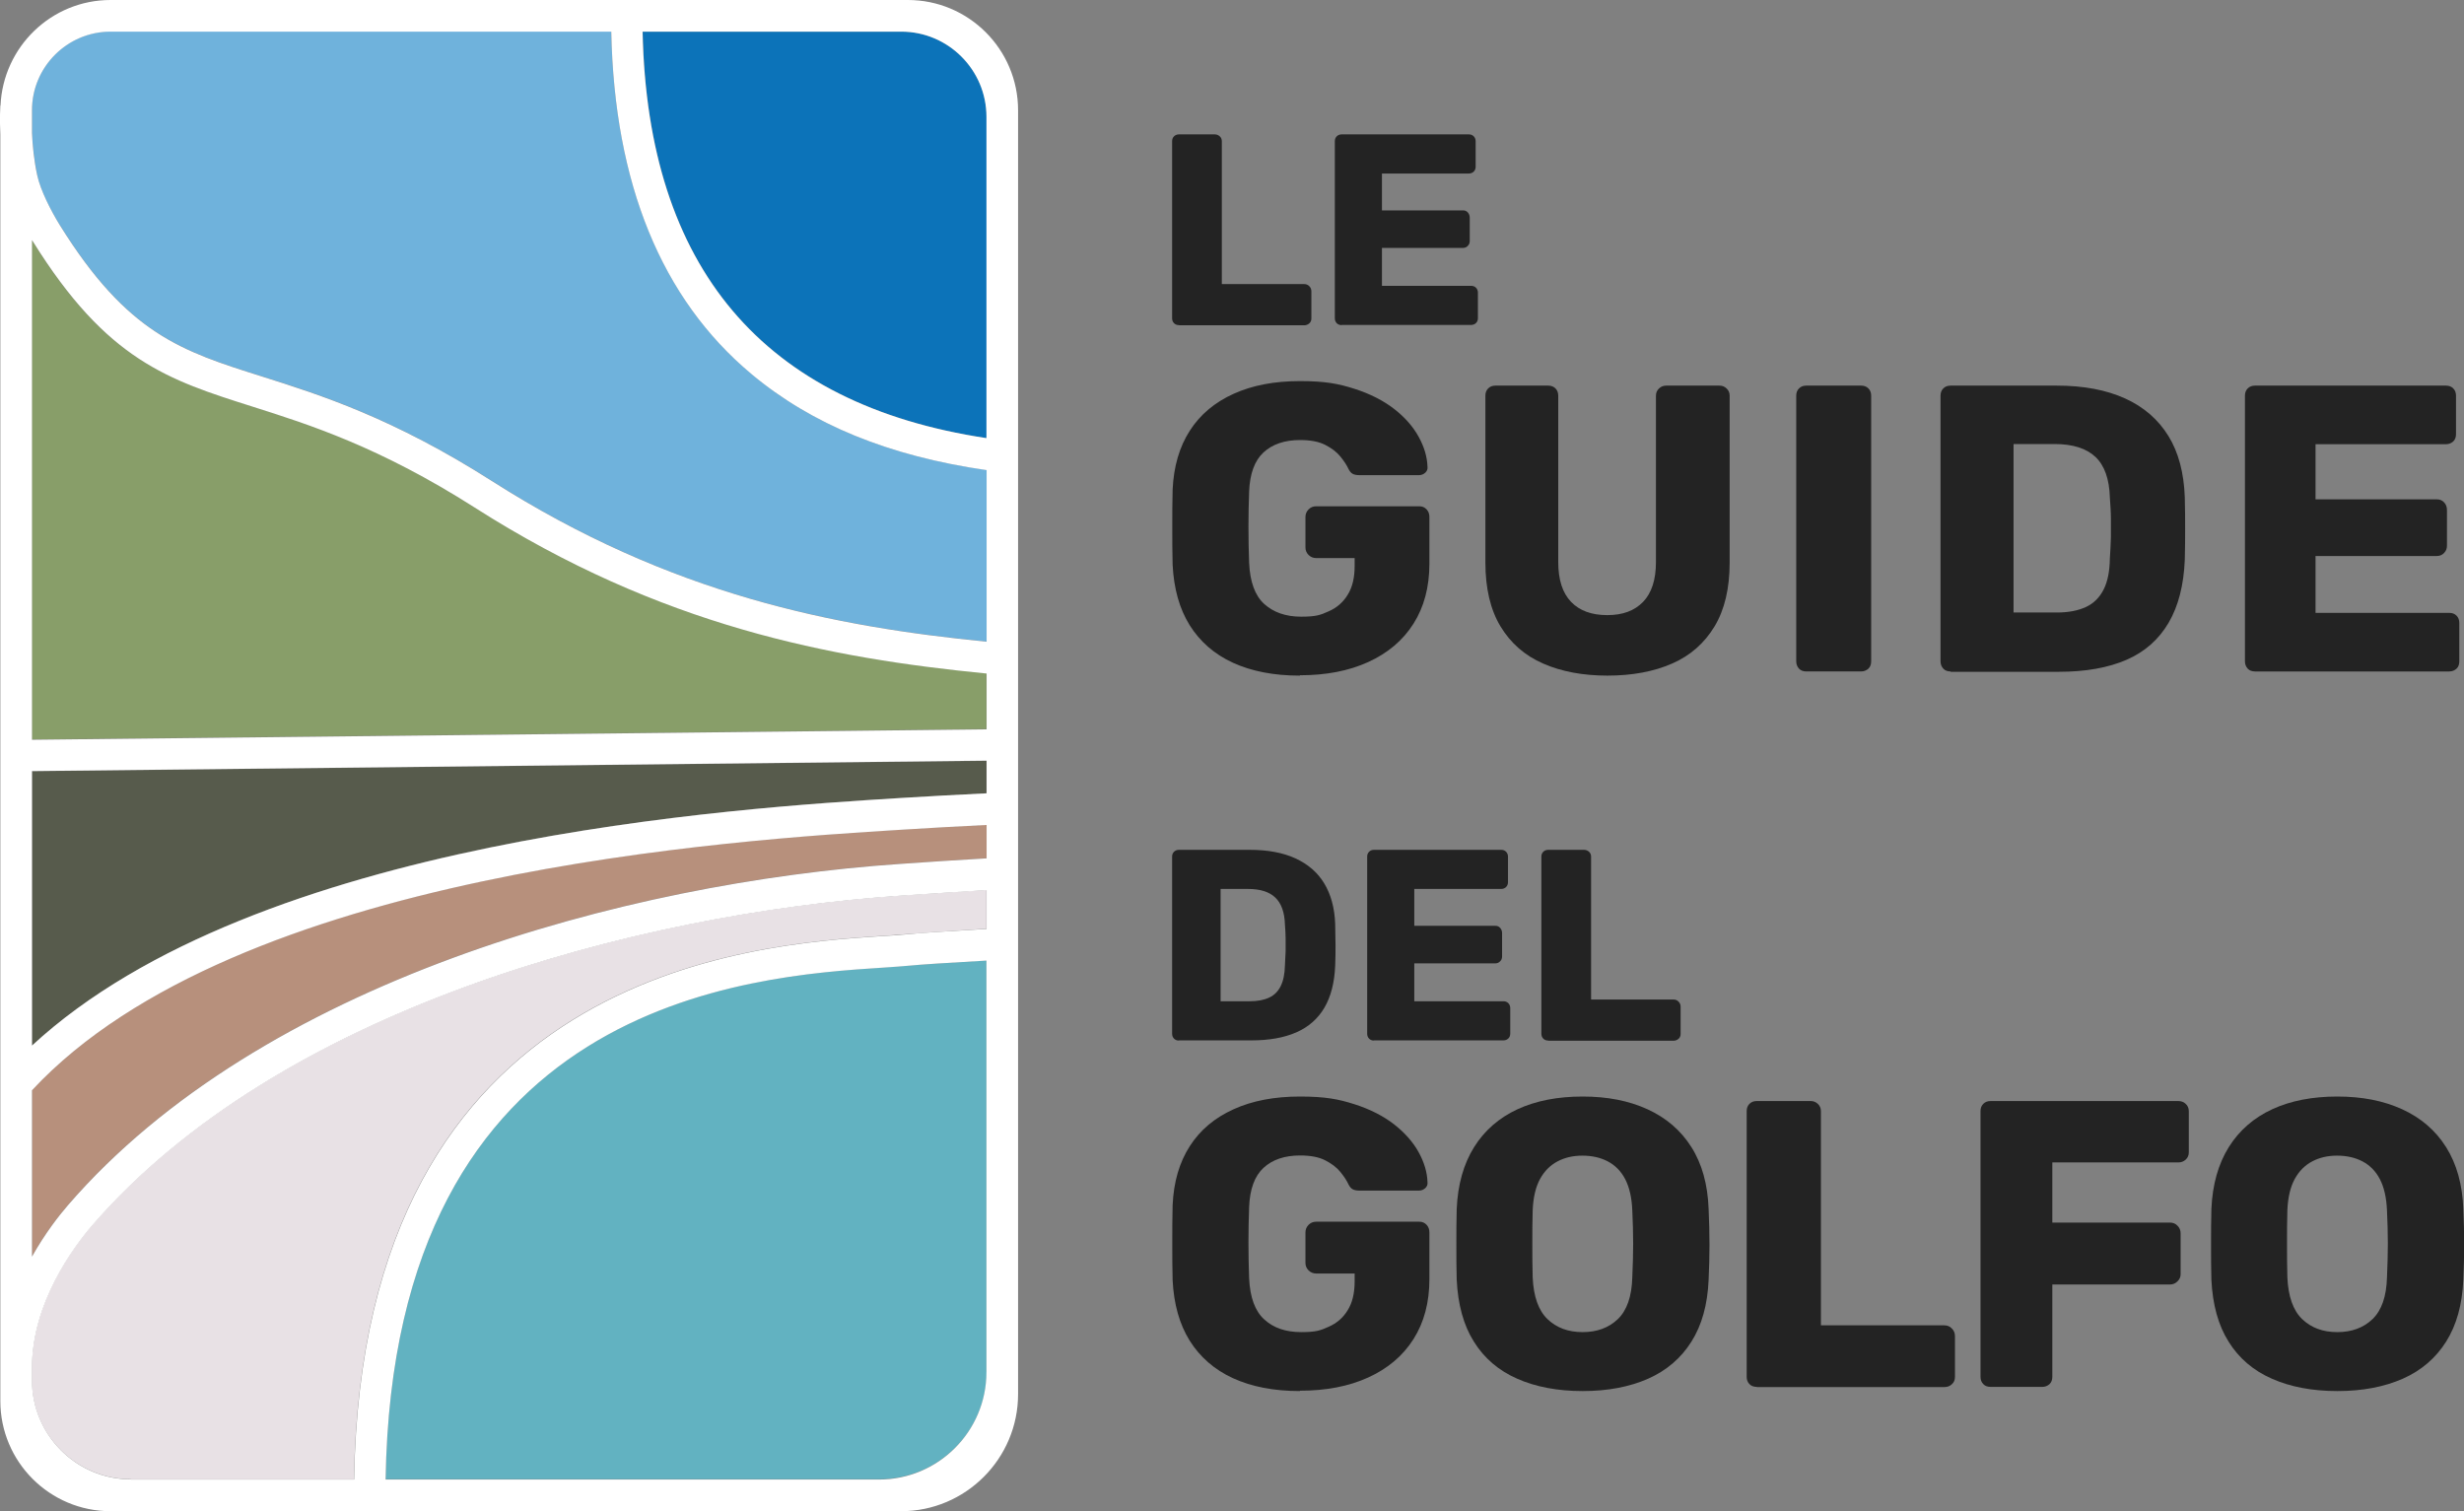 <?xml version="1.0" encoding="UTF-8"?> <svg xmlns="http://www.w3.org/2000/svg" id="b" version="1.1" viewBox="0 0 1417.3 869.1"><rect x="0" y="0" width="1417.3" height="869.1" fill="#808080" stroke="none"/><defs><style> .st0 { fill: #fff; } .st1 { fill: #575b4c; } .st2 { fill: #b7907c; } .st3 { fill: #e8e1e5; } .st4 { fill: #6fb2dc; } .st5 { fill: #889e69; } .st6 { fill: #232323; } .st7 { fill: #0c73b9; } .st8 { fill: #62b2c1; } </style></defs><g id="c"><path class="st6" d="M678.1,187c-1.2,0-2.1-.4-2.8-1.1s-1.1-1.7-1.1-2.8v-101.9c0-1.2.4-2.1,1.1-2.8s1.7-1.1,2.8-1.1h20.7c1,0,2,.4,2.8,1.1s1.2,1.7,1.2,2.8v82.2h47.4c1.2,0,2.1.4,2.9,1.2.8.8,1.2,1.8,1.2,2.9v15.7c0,1.2-.4,2.1-1.2,2.8s-1.8,1.1-2.9,1.1h-72Z"></path><path class="st6" d="M771.7,187c-1.2,0-2.1-.4-2.8-1.1s-1.1-1.7-1.1-2.8v-101.9c0-1.2.4-2.1,1.1-2.8s1.7-1.1,2.8-1.1h73.2c1.2,0,2.1.4,2.8,1.1s1.1,1.7,1.1,2.8v14.7c0,1.2-.4,2.1-1.1,2.8s-1.7,1.1-2.8,1.1h-50v21.2h46.6c1.2,0,2.1.4,2.8,1.2s1.1,1.8,1.1,2.9v13.6c0,1.1-.4,2-1.1,2.7-.7.8-1.7,1.2-2.8,1.2h-46.6v21.8h51.3c1.2,0,2.1.4,2.8,1.1s1.1,1.7,1.1,2.8v14.7c0,1.2-.4,2.1-1.1,2.8s-1.7,1.1-2.8,1.1c0,0-74.5,0-74.5,0Z"></path><path class="st6" d="M747.6,388.6c-14.9,0-27.7-2.5-38.4-7.4-10.7-4.9-19-12.2-24.9-21.6-5.9-9.5-9.1-21-9.8-34.7-.2-6.7-.2-13.9-.2-21.5s0-14.9.2-21.8c.6-13.3,3.9-24.6,9.9-33.9,5.9-9.2,14.3-16.3,25.2-21.2,10.8-4.9,23.5-7.3,38.1-7.3s22.2,1.5,31.3,4.4,16.7,6.8,22.9,11.6,10.9,10.2,14.1,16c3.2,5.8,4.9,11.5,5.1,17.2.2,1.4-.3,2.6-1.3,3.5-1,.9-2.2,1.4-3.6,1.4h-34.3c-1.7,0-3-.3-3.9-.8s-1.6-1.4-2.2-2.5c-1.1-2.4-2.7-4.8-4.8-7.4-2.1-2.6-5-4.8-8.7-6.7-3.7-1.9-8.5-2.8-14.5-2.8-8.9,0-15.9,2.4-21,7.1s-7.9,12.2-8.3,22.6c-.5,13.5-.5,27.1,0,40.9.5,11,3.4,18.9,8.7,23.7s12.4,7.3,21.2,7.3,11.2-1,15.9-3.1c4.6-2,8.3-5.2,10.9-9.5,2.7-4.3,4-9.8,4-16.6v-4.5h-22.1c-1.7,0-3.2-.6-4.4-1.8s-1.8-2.6-1.8-4.4v-17.4c0-1.7.6-3.2,1.8-4.4,1.2-1.2,2.6-1.8,4.4-1.8h59.3c1.7,0,3.1.6,4.2,1.8,1.1,1.2,1.6,2.6,1.6,4.4v26.8c0,13.5-3.1,25-9.2,34.6-6.1,9.6-14.8,16.9-26,22-11.2,5.1-24.3,7.6-39.2,7.6h0Z"></path><path class="st6" d="M924.7,388.6c-14.1,0-26.5-2.3-37-6.9-10.6-4.6-18.8-11.8-24.6-21.4-5.8-9.6-8.7-21.9-8.7-36.8v-95.9c0-1.7.5-3.1,1.6-4.2s2.5-1.6,4.2-1.6h30.3c1.7,0,3.1.5,4.2,1.6,1.1,1.1,1.6,2.5,1.6,4.2v95.7c0,10.2,2.5,17.8,7.4,22.9s11.9,7.6,20.8,7.6,15.6-2.5,20.6-7.6c4.9-5.1,7.4-12.7,7.4-22.9v-95.7c0-1.7.6-3.1,1.8-4.2,1.2-1.1,2.5-1.6,4.1-1.6h30.6c1.6,0,2.9.5,4.1,1.6,1.2,1.1,1.8,2.5,1.8,4.2v95.9c0,14.9-2.9,27.2-8.7,36.8s-13.9,16.8-24.5,21.4c-10.5,4.6-22.9,6.9-37.2,6.9h0Z"></path><path class="st6" d="M1039,386.2c-1.7,0-3.2-.5-4.2-1.6s-1.6-2.5-1.6-4.2v-152.8c0-1.7.5-3.1,1.6-4.2s2.5-1.6,4.2-1.6h31.5c1.7,0,3.1.5,4.2,1.6,1.1,1.1,1.6,2.5,1.6,4.2v152.8c0,1.7-.5,3.2-1.6,4.2s-2.5,1.6-4.2,1.6h-31.5Z"></path><path class="st6" d="M1122,386.2c-1.7,0-3.2-.5-4.2-1.6s-1.6-2.5-1.6-4.2v-152.8c0-1.7.5-3.1,1.6-4.2s2.5-1.6,4.2-1.6h61.1c15.4,0,28.5,2.5,39.3,7.4,10.8,4.9,19.1,12.2,24.9,21.6s8.9,21.2,9.4,35.2c.2,6.9.2,12.9.2,18.1s0,11.1-.2,17.9c-.6,14.6-3.7,26.6-9.3,36.2-5.6,9.5-13.6,16.7-24.2,21.3-10.6,4.6-23.6,6.9-38.9,6.9h-62.3ZM1158.2,352.3h24.9c6.7,0,12.3-1.1,16.8-3.2,4.5-2.1,7.8-5.5,10.1-10,2.3-4.5,3.5-10.5,3.6-17.9.3-4.5.5-8.6.6-12.2,0-3.6,0-7.2,0-10.8s-.3-7.6-.6-12c-.3-10.7-3.1-18.5-8.3-23.4-5.2-4.9-13.1-7.4-23.4-7.4h-23.7v96.9h0Z"></path><path class="st6" d="M1297.1,386.2c-1.7,0-3.2-.5-4.2-1.6s-1.6-2.5-1.6-4.2v-152.8c0-1.7.5-3.1,1.6-4.2s2.5-1.6,4.2-1.6h109.8c1.7,0,3.1.5,4.2,1.6,1.1,1.1,1.6,2.5,1.6,4.2v22.1c0,1.7-.5,3.2-1.6,4.2s-2.5,1.6-4.2,1.6h-75v31.7h69.8c1.7,0,3.1.6,4.2,1.8,1.1,1.2,1.6,2.6,1.6,4.4v20.5c0,1.6-.5,2.9-1.6,4.1-1.1,1.2-2.5,1.8-4.2,1.8h-69.8v32.7h76.9c1.7,0,3.1.5,4.2,1.6,1.1,1.1,1.6,2.5,1.6,4.2v22.1c0,1.7-.5,3.2-1.6,4.2s-2.5,1.6-4.2,1.6h-111.7Z"></path><path class="st6" d="M678.1,598.5c-1.2,0-2.1-.4-2.8-1.1s-1.1-1.7-1.1-2.8v-101.9c0-1.2.4-2.1,1.1-2.8s1.7-1.1,2.8-1.1h40.8c10.2,0,19,1.6,26.2,4.9,7.2,3.3,12.8,8.1,16.6,14.4,3.8,6.3,6,14.1,6.3,23.4,0,4.6.2,8.6.2,12.1s0,7.4-.2,11.9c-.4,9.7-2.5,17.8-6.2,24.1s-9.1,11.1-16.2,14.2c-7.1,3.1-15.7,4.6-25.9,4.6h-41.6ZM702.2,575.9h16.6c4.5,0,8.2-.7,11.2-2.1s5.2-3.6,6.7-6.7,2.3-7,2.4-11.9c.2-3,.3-5.8.4-8.2,0-2.4,0-4.8,0-7.2,0-2.4-.2-5.1-.4-8-.2-7.1-2.1-12.3-5.6-15.6s-8.7-4.9-15.6-4.9h-15.8v64.6h0Z"></path><path class="st6" d="M790.3,598.5c-1.2,0-2.1-.4-2.8-1.1s-1.1-1.7-1.1-2.8v-101.9c0-1.2.4-2.1,1.1-2.8.7-.7,1.7-1.1,2.8-1.1h73.2c1.2,0,2.1.4,2.8,1.1s1.1,1.7,1.1,2.8v14.7c0,1.2-.4,2.1-1.1,2.8-.7.7-1.7,1.1-2.8,1.1h-50v21.2h46.6c1.2,0,2.1.4,2.8,1.2s1.1,1.8,1.1,2.9v13.6c0,1.1-.4,2-1.1,2.7-.7.8-1.7,1.2-2.8,1.2h-46.6v21.8h51.3c1.2,0,2.1.4,2.8,1.1s1.1,1.7,1.1,2.8v14.7c0,1.2-.4,2.1-1.1,2.8s-1.7,1.1-2.8,1.1h-74.5Z"></path><path class="st6" d="M890.5,598.5c-1.2,0-2.1-.4-2.8-1.1s-1.1-1.7-1.1-2.8v-101.9c0-1.2.4-2.1,1.1-2.8.7-.7,1.7-1.1,2.8-1.1h20.7c1,0,2,.4,2.8,1.1s1.2,1.7,1.2,2.8v82.2h47.4c1.2,0,2.1.4,2.9,1.2.8.8,1.2,1.8,1.2,2.9v15.7c0,1.2-.4,2.1-1.2,2.8-.8.7-1.8,1.1-2.9,1.1h-72Z"></path><path class="st6" d="M747.6,800.1c-14.9,0-27.7-2.5-38.4-7.4-10.7-4.9-19-12.2-24.9-21.6-5.9-9.5-9.1-21-9.8-34.7-.2-6.7-.2-13.9-.2-21.5s0-14.9.2-21.8c.6-13.3,3.9-24.6,9.9-33.9,5.9-9.2,14.3-16.3,25.2-21.2,10.8-4.9,23.5-7.3,38.1-7.3s22.2,1.5,31.3,4.4c9.1,2.9,16.7,6.8,22.9,11.6,6.2,4.9,10.9,10.2,14.1,16,3.2,5.8,4.9,11.5,5.1,17.2.2,1.4-.3,2.6-1.3,3.5s-2.2,1.4-3.6,1.4h-34.3c-1.7,0-3-.3-3.9-.8s-1.6-1.4-2.2-2.5c-1.1-2.4-2.7-4.8-4.8-7.4-2.1-2.6-5-4.8-8.7-6.7-3.7-1.9-8.5-2.8-14.5-2.8-8.9,0-15.9,2.4-21,7.1-5.1,4.7-7.9,12.2-8.3,22.6-.5,13.5-.5,27.1,0,40.9.5,11,3.4,18.9,8.7,23.7,5.3,4.9,12.4,7.3,21.2,7.3s11.2-1,15.9-3.1c4.6-2,8.3-5.2,10.9-9.5,2.7-4.3,4-9.8,4-16.6v-4.5h-22.1c-1.7,0-3.2-.6-4.4-1.8s-1.8-2.6-1.8-4.4v-17.4c0-1.7.6-3.2,1.8-4.4,1.2-1.2,2.6-1.8,4.4-1.8h59.3c1.7,0,3.1.6,4.2,1.8,1.1,1.2,1.6,2.6,1.6,4.4v26.8c0,13.5-3.1,25-9.2,34.6-6.1,9.6-14.8,16.9-26,22-11.2,5.1-24.3,7.6-39.2,7.6h0Z"></path><path class="st6" d="M910.3,800.1c-14.4,0-27-2.4-37.6-7.1-10.7-4.7-19-11.8-24.9-21.3-6-9.5-9.2-21.4-9.9-35.6-.2-6.7-.2-13.5-.2-20.2s0-13.6.2-20.5c.6-14.1,4-26,10-35.6,6-9.6,14.4-16.9,25-21.8,10.7-4.9,23.1-7.3,37.4-7.3s26.5,2.4,37.3,7.3c10.7,4.9,19.2,12.1,25.3,21.8,6.1,9.6,9.4,21.5,9.9,35.6.3,6.9.5,13.7.5,20.5s-.2,13.5-.5,20.2c-.6,14.3-3.9,26.1-9.9,35.6-6,9.5-14.3,16.6-24.9,21.3-10.7,4.7-23.2,7.1-37.6,7.1h0ZM910.3,766.2c8.3,0,15.1-2.5,20.3-7.5,5.2-5,8-13,8.3-24,.3-6.9.5-13.4.5-19.5s-.2-12.5-.5-19c-.3-7.4-1.7-13.4-4.1-18-2.4-4.6-5.8-8-10-10.2s-9.1-3.3-14.6-3.3-10.1,1.1-14.3,3.3c-4.2,2.2-7.6,5.6-10.1,10.2-2.5,4.6-3.9,10.6-4.2,18-.2,6.6-.2,12.9-.2,19s0,12.6.2,19.5c.5,11,3.3,19,8.5,24,5.2,5,11.9,7.5,20.2,7.5h0Z"></path><path class="st6" d="M1010.5,797.7c-1.7,0-3.2-.5-4.2-1.6-1.1-1.1-1.6-2.5-1.6-4.2v-152.8c0-1.7.5-3.1,1.6-4.2s2.5-1.6,4.2-1.6h31c1.6,0,2.9.5,4.1,1.6,1.2,1.1,1.8,2.5,1.8,4.2v123.2h71c1.7,0,3.2.6,4.3,1.8,1.2,1.2,1.8,2.6,1.8,4.4v23.5c0,1.7-.6,3.2-1.8,4.2-1.2,1.1-2.6,1.6-4.3,1.6h-107.9,0Z"></path><path class="st6" d="M1145,797.7c-1.7,0-3.2-.5-4.2-1.6-1.1-1.1-1.6-2.5-1.6-4.2v-152.8c0-1.7.5-3.1,1.6-4.2s2.5-1.6,4.2-1.6h107.9c1.7,0,3.2.5,4.3,1.6,1.2,1.1,1.8,2.5,1.8,4.2v23.7c0,1.7-.6,3.1-1.8,4.2-1.2,1.1-2.6,1.6-4.3,1.6h-72.4v34.6h67.7c1.7,0,3.2.6,4.3,1.8,1.2,1.2,1.8,2.6,1.8,4.4v23.5c0,1.6-.6,2.9-1.8,4.1s-2.6,1.8-4.3,1.8h-67.7v53.1c0,1.7-.5,3.2-1.6,4.2s-2.5,1.6-4.2,1.6h-29.6Z"></path><path class="st6" d="M1344.4,800.1c-14.4,0-27-2.4-37.6-7.1-10.7-4.7-19-11.8-24.9-21.3-6-9.5-9.2-21.4-9.9-35.6-.2-6.7-.2-13.5-.2-20.2s0-13.6.2-20.5c.6-14.1,4-26,10-35.6,6-9.6,14.4-16.9,25-21.8,10.7-4.9,23.1-7.3,37.4-7.3s26.5,2.4,37.3,7.3c10.7,4.9,19.2,12.1,25.3,21.8s9.4,21.5,9.9,35.6c.3,6.9.5,13.7.5,20.5s-.2,13.5-.5,20.2c-.6,14.3-3.9,26.1-9.9,35.6s-14.3,16.6-24.9,21.3c-10.7,4.7-23.2,7.1-37.6,7.1h0ZM1344.4,766.2c8.3,0,15.1-2.5,20.3-7.5,5.2-5,8-13,8.3-24,.3-6.9.5-13.4.5-19.5s-.2-12.5-.5-19c-.3-7.4-1.7-13.4-4.1-18s-5.8-8-10-10.2-9.1-3.3-14.6-3.3-10.1,1.1-14.3,3.3c-4.2,2.2-7.6,5.6-10.1,10.2-2.5,4.6-3.9,10.6-4.2,18-.2,6.6-.2,12.9-.2,19s0,12.6.2,19.5c.5,11,3.3,19,8.5,24,5.2,5,11.9,7.5,20.2,7.5h0Z"></path><path class="st7" d="M518.4,18.2h-148.7c2.8,135.8,69.3,214.4,197.8,233.8V67.2c0-27-22-49-49-49h0Z"></path><path class="st8" d="M567.4,789.1v-236.7c-23.1,1.4-38,2.4-44.2,2.9-4,.4-8.9.7-14.5,1.1-77.6,5.1-282.5,18.4-286.9,294.4h283.9c34.1,0,61.8-27.7,61.8-61.8h0Z"></path><path class="st2" d="M18.4,722.7c7.5-13.4,15.6-23.6,20.7-29.6,110.8-128.3,320-185.5,478.8-196.3,16.3-1.1,33-2.2,49.6-3.2v-19.2c-16.3.8-32.6,1.7-48.4,2.7-95.1,5.9-383.2,23.6-500.7,149.9v95.6h0Z"></path><path class="st1" d="M18.4,443.5v157.9c129.2-119.6,406-136.7,499.5-142.4,16.2-1,32.8-1.9,49.5-2.7v-18.7l-549.1,6h0Z"></path><path class="st3" d="M75.3,850.9h128.3c4.6-293,229.4-307.7,303.9-312.6,5.5-.4,10.2-.7,14-1h0c6.6-.6,21.7-1.6,45.9-3.1v-22.3c-16.2,1-32.5,2-48.4,3.1-155.2,10.5-359.2,66-466.3,190-10.4,12-34.4,44-34.4,81.7v7.2c0,31.4,25.6,56.9,56.9,56.9h0Z"></path><path class="st5" d="M272.9,291.8c-54.7-35-95.2-47.7-127.7-58-48.7-15.4-83.8-26.5-126.3-94.9-.2-.3-.4-.6-.6-.9v287.3l549.1-6v-32.1c-89.7-8.7-187.3-27.1-294.5-95.5h0Z"></path><path class="st4" d="M18.4,76.5c.3,6.8,1.2,15.4,3,24.2s7.9,20.6,13,28.7c39,62.6,69.8,72.4,116.4,87.1,33.5,10.6,75.2,23.8,132,60,103.2,65.9,197.7,83.9,284.7,92.5v-98.7c-56.1-8-100.5-26.1-135.3-55.3-51.8-43.3-78.8-109.6-80.6-196.9H63.6c-24.9,0-45.2,20.3-45.2,45.2v13.1h0Z"></path><path class="st0" d="M522.2,0H63.6C29.5,0,1.8,27,.3,60.7h-.1c0,.5-.5,7,0,16.6v728.5c0,35,28.4,63.4,63.4,63.4h454.7c37.1,0,67.3-30.2,67.3-67.3V63.4C585.6,28.4,557.2,0,522.2,0h0ZM518.4,18.2c27,0,49,22,49,49v184.8c-128.5-19.4-194.9-98-197.8-233.8h148.8ZM18.4,63.4c0-24.9,20.3-45.2,45.2-45.2h288c1.8,87.3,28.8,153.6,80.6,196.9,34.8,29.1,79.1,47.2,135.3,55.3v98.7c-86.9-8.6-181.4-26.6-284.7-92.5-56.8-36.2-98.5-49.4-132-60-46.6-14.7-77.4-24.5-116.4-87.1-5-8.1-11.1-19.9-13-28.7-1.9-8.8-2.7-17.4-3-24.2v-13.1h0ZM567.4,456.3c-16.7.8-33.3,1.7-49.5,2.7-93.6,5.8-370.3,22.9-499.5,142.4v-157.9l549.1-6v18.7h0ZM18.4,627.1c117.5-126.3,405.6-144,500.7-149.9,15.8-1,32-1.9,48.4-2.7v19.2c-16.6,1-33.3,2-49.6,3.2-158.8,10.8-368,68-478.8,196.3-5.1,5.9-13.2,16.2-20.7,29.6v-95.6h0ZM75.3,850.9c-31.4,0-56.9-25.6-56.9-56.9v-7.2c0-37.7,24.1-69.7,34.4-81.7,107.1-124,311.1-179.5,466.3-190,15.9-1.1,32.1-2.1,48.4-3.1v22.3c-24.3,1.4-39.3,2.4-45.9,3.1h0c-3.7.4-8.5.7-14,1-74.4,4.9-299.3,19.6-303.9,312.6H75.3ZM221.8,850.9c4.4-276,209.3-289.4,286.9-294.4,5.6-.4,10.5-.7,14.5-1.1,6.2-.6,21.1-1.6,44.2-2.9v236.7c0,34.1-27.7,61.8-61.8,61.8H221.8h0ZM18.4,425.3V138.1c.2.3.4.7.6.9,42.6,68.4,77.7,79.5,126.3,94.9,32.5,10.3,72.9,23.1,127.7,58,107.2,68.4,204.8,86.7,294.5,95.5v32.1l-549.1,6h0Z"></path></g></svg> 